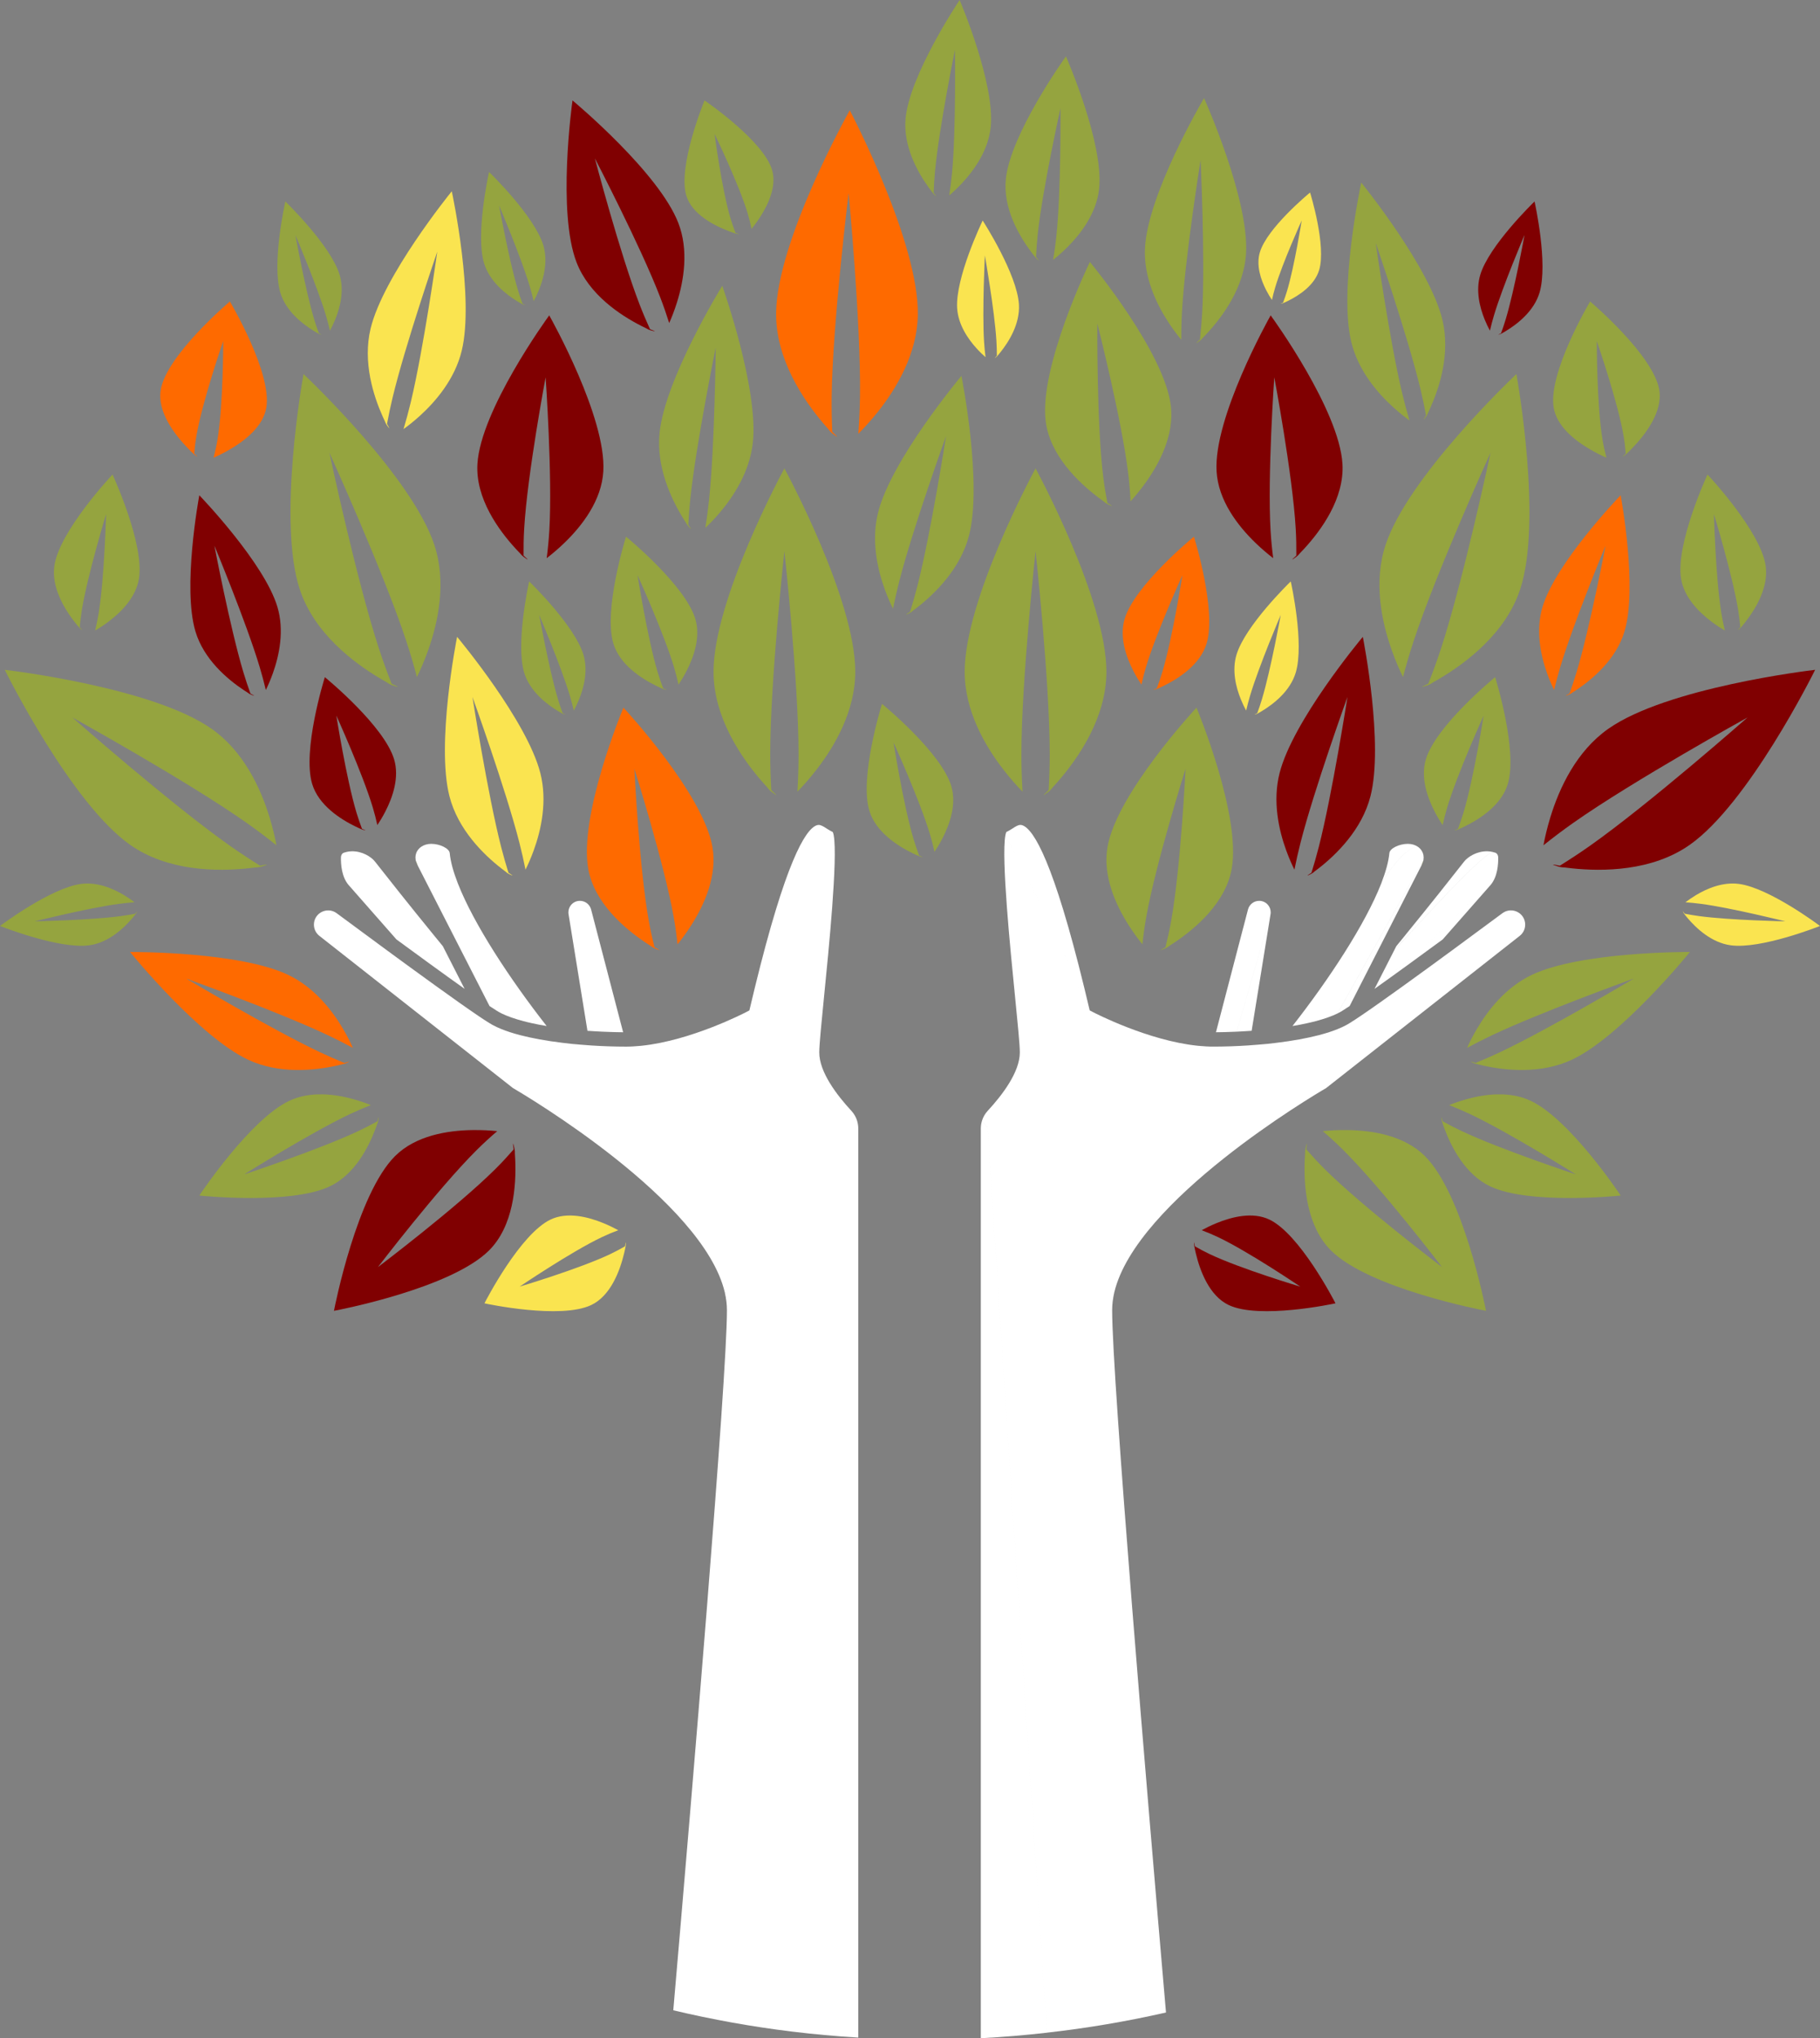 <?xml version="1.0" encoding="UTF-8" standalone="no"?> <svg xmlns:inkscape="http://www.inkscape.org/namespaces/inkscape" xmlns:sodipodi="http://sodipodi.sourceforge.net/DTD/sodipodi-0.dtd" xmlns="http://www.w3.org/2000/svg" xmlns:svg="http://www.w3.org/2000/svg" version="1.1" viewBox="0 0 1429.452 1600.007" id="svg160" sodipodi:docname="SzabadIDŐSekért Egyesület logo - csak kép - fehér törzs.svg" inkscape:version="1.2.2 (732a01da63, 2022-12-09)" xml:space="preserve" width="1429.452" height="1600.007"><rect x="0" y="0" width="1429.452" height="1600.007" fill="#808080" stroke="none"/><defs id="defs164"></defs><g aria-label="Egyesület" id="text11715" style="font-size:149.822px;font-family:'Trajan Pro';-inkscape-font-specification:'Trajan Pro, Normal';text-align:center;text-anchor:middle;fill:#800001;stroke-width:18.019;stroke-linecap:round;stroke-linejoin:round;paint-order:stroke fill markers"><g id="g486"><g id="g2318" style="fill:#ffffff" transform="translate(-54.294,-60.774)"><path id="path2" d="m 855.807,708.338 c -1.77,-0.011 -3.652,1.066 -6.613,3.012 -1.468,0.903 -2.97,1.881 -4.549,2.596 -0.264,0.677 -0.489,1.504 -0.715,2.557 v 0.037 c 4.916,9.295 11.224,21.52 17.926,34.828 -6.702,-13.309 -13.014,-25.534 -17.93,-34.828 -3.272,18.045 3.949,90.112 7.557,126.16 2.106,21.28 3.797,38.123 3.797,44.25 0,15.374 -13.758,33.459 -25.303,45.902 -2.068,2.255 -3.607,4.962 -4.471,7.893 l 4.471,5.078 46.545,710.619 c 31.747,-3.582 62.975,-8.87 93.562,-15.854 -14.655,-169.549 -42.287,-496.521 -42.287,-551.311 -0.002,-4.582 0.601,-9.277 1.689,-13.975 -1.084,0.338 -1.65,0.525 -1.65,0.525 l 0.008,-0.023 c 0.008,0 0.561,-0.186 1.643,-0.523 17.068,-72.068 156.241,-154.471 166.281,-160.301 l 152.139,-119.549 c 2.328,-1.839 3.793,-4.391 4.17,-7.277 h 0.01 c 0.077,-0.489 0.111,-0.979 0.111,-1.504 0,-4.024 -2.031,-7.594 -5.414,-9.623 -3.911,-2.332 -8.794,-2.106 -12.402,0.564 l -4.027,2.971 c -8.983,6.653 -21.842,16.164 -35.824,26.428 -23.272,17.066 -54.286,39.622 -71.541,51.277 -0.413,0.264 -0.829,0.562 -1.242,0.826 -1.166,0.753 -2.216,1.467 -3.156,2.105 -1.468,0.979 -2.745,1.767 -3.834,2.443 -0.753,0.489 -1.392,0.867 -1.992,1.203 -0.302,0.188 -0.605,0.341 -0.869,0.49 -1.991,1.089 -4.246,2.178 -6.803,3.195 -4.17,1.689 -9.06,3.305 -14.66,4.773 -9.549,2.481 -20.831,4.549 -33.609,6.09 -2.332,0.302 -4.736,0.566 -7.106,0.826 -0.902,0.077 -1.804,0.191 -2.668,0.225 l -3.871,0.34 -0.49,0.039 c -2.745,0.225 -5.527,0.452 -8.271,0.639 -9.136,0.6 -18.345,0.9 -27.404,0.9 -1.732,0 -3.537,-0.037 -5.303,-0.148 -1.502,-0.077 -3.042,-0.188 -4.586,-0.34 -0.715,-0.038 -1.464,-0.111 -2.217,-0.188 -38.834,-4.021 -80.599,-25.567 -82.441,-26.541 l -2.295,-1.203 -0.604,-2.52 c -1.237,-5.261 -2.441,-10.297 -3.645,-15.18 -2.9e-4,-10e-4 2.9e-4,-0.003 0,-0.004 -3.5e-4,-0.001 -0.002,-0.002 -0.002,-0.004 -24.058,-98.568 -39.508,-123.986 -48.342,-127.516 -0.601,-0.254 -1.179,-0.379 -1.77,-0.383 z m 73.68,366.965 c 0.003,-8e-4 0.001,0 0.004,0 l -0.002,-0.01 c -9e-4,0 -10e-4,0.01 -0.002,0.012 z M 861.857,751.369 c 20.085,39.885 43.673,89.498 43.723,99.156 0,-0.01 0,0.045 0,0.035 0,-9.587 -23.617,-59.266 -43.723,-99.191 z M 825.5,940.76 c -0.562,1.919 -0.863,3.911 -0.863,5.941 v 714.08 c 17.444,-0.898 34.731,-2.379 51.881,-4.314 L 829.973,945.848 825.5,940.77 Z" style="fill:#ffffff"></path><path id="path6" d="m 1160.045,723.195 c -6.919,0 -14.175,3.647 -14.516,7.219 -0.638,6.766 -2.894,14.849 -6.387,23.834 1.012,-1.691 17.366,-28.758 28.758,-28.758 -2.145,-1.466 -4.886,-2.295 -7.856,-2.295 z m 7.875,2.301 c -11.391,0 -27.746,27.069 -28.758,28.76 -0.038,0.038 -0.039,0.074 -0.039,0.074 -12.447,31.806 -40.752,74.928 -69.701,111.881 3.949,-0.638 7.673,-1.354 11.205,-2.141 1.166,-0.264 2.331,-0.528 3.459,-0.791 1.204,-0.264 2.366,-0.567 3.494,-0.865 7.034,-1.881 12.783,-3.909 17.105,-6.016 l 67.635,-120.75 c 0.374,-2.447 -0.039,-4.853 -1.32,-6.918 -0.787,-1.279 -1.837,-2.37 -3.08,-3.234 z m 4.434,10.143 -67.635,120.75 c 0.604,-0.336 1.204,-0.637 1.77,-0.939 0.221,-0.111 0.486,-0.261 0.75,-0.414 0.451,-0.264 0.94,-0.56 1.506,-0.9 1.464,-0.902 3.307,-2.106 5.562,-3.609 l 56.391,-110.301 c 0.754,-1.726 1.243,-3.042 1.502,-3.832 v -0.002 c 0.115,-0.338 0.154,-0.603 0.154,-0.752 z" style="fill:#ffffff;fill-opacity:1"></path><path id="path8" d="m 697.238,708.348 c -0.59,0.004 -1.168,0.129 -1.77,0.383 -8.834,3.532 -24.286,28.947 -48.348,127.52 0.008,0.507 0.012,0.63 0.019,1.117 -0.014,-0.858 -0.011,-0.188 -0.025,-1.115 -1.202,4.885 -2.405,9.924 -3.646,15.188 l -0.6,2.518 -2.295,1.205 c -1.843,0.974 -43.609,22.518 -82.443,26.539 -0.751,0.077 -1.504,0.15 -2.217,0.189 -1.543,0.153 -3.084,0.264 -4.588,0.34 -1.766,0.111 -3.571,0.148 -5.299,0.148 -9.062,0 -18.272,-0.302 -27.406,-0.902 -2.745,-0.187 -5.527,-0.412 -8.271,-0.637 l -0.488,-0.039 -3.871,-0.34 c -0.866,-0.034 -1.768,-0.15 -2.67,-0.227 -2.368,-0.26 -4.774,-0.522 -7.104,-0.824 -12.783,-1.541 -24.063,-3.609 -33.611,-6.09 -5.6,-1.468 -10.487,-3.084 -14.662,-4.773 -2.555,-1.017 -4.81,-2.107 -6.803,-3.197 -0.264,-0.149 -0.565,-0.301 -0.865,-0.488 -0.602,-0.336 -1.24,-0.716 -1.994,-1.205 -1.089,-0.677 -2.368,-1.463 -3.834,-2.441 -0.94,-0.638 -1.99,-1.352 -3.156,-2.105 -0.413,-0.264 -0.828,-0.562 -1.24,-0.826 -17.255,-11.655 -48.271,-34.211 -71.541,-51.277 -13.985,-10.264 -26.843,-19.777 -35.828,-26.43 l -4.021,-2.969 c -3.611,-2.67 -8.496,-2.896 -12.404,-0.564 -3.383,2.03 -5.416,5.6 -5.416,9.623 0,0.526 0.038,1.015 0.113,1.504 h 0.014 c 0.384,2.879 1.844,5.425 4.166,7.26 l 152.141,119.549 c 10.038,5.83 149.209,88.235 166.279,160.301 1.076,0.336 1.62,0.517 1.633,0.521 10e-6,0 0.014,0.043 0.014,0.043 0,0 -0.563,-0.189 -1.652,-0.529 1.089,4.702 1.691,9.401 1.691,13.988 0,54.605 -27.443,379.519 -42.135,549.559 30.552,7.265 61.737,12.884 93.469,16.748 v 0 c 17.12,2.085 34.404,3.639 51.822,4.689 V 946.697 c 0,-2.028 -0.302,-4.019 -0.865,-5.938 -0.864,-2.932 -2.405,-5.638 -4.473,-7.893 -11.54,-12.443 -25.301,-30.528 -25.301,-45.902 0,-6.127 1.692,-22.97 3.797,-44.25 3.611,-36.048 10.826,-108.107 7.557,-126.154 0.002,-0.003 0.004,-0.007 0.006,-0.01 v -0.039 c -0.226,-1.053 -0.451,-1.88 -0.715,-2.557 -1.579,-0.715 -3.083,-1.693 -4.549,-2.596 -2.96,-1.945 -4.842,-3.023 -6.613,-3.012 z m 11.576,8.779 c -4.855,9.191 -10.99,21.071 -17.545,34.086 6.548,-13 12.691,-24.897 17.545,-34.086 z m -17.703,34.4 c -6.61,13.128 -13.589,27.295 -19.988,40.748 6.399,-13.454 13.378,-27.619 19.988,-40.748 z m -20.469,41.76 c -3.069,6.465 -5.998,12.754 -8.676,18.664 2.678,-5.912 5.606,-12.197 8.676,-18.664 z m -8.98,19.336 c -2.699,5.972 -5.131,11.538 -7.193,16.512 2.062,-4.973 4.495,-10.541 7.193,-16.512 z M 654.25,829.662 c -2.052,4.97 -3.719,9.32 -4.887,12.838 1.168,-3.519 2.834,-7.867 4.887,-12.838 z m -5.008,13.199 c -0.535,1.634 -0.958,3.079 -1.256,4.316 0.299,-1.238 0.721,-2.683 1.256,-4.316 z m -1.328,4.617 c -0.281,1.217 -0.432,2.215 -0.443,2.977 0.013,-0.763 0.162,-1.759 0.443,-2.977 z" style="fill:#ffffff"></path><path id="path10" d="m 392.988,723.197 c -2.97,0 -5.715,0.826 -7.857,2.293 0.356,-3e-5 0.717,0.027 1.082,0.078 0.365,0.051 0.735,0.127 1.107,0.227 0.352,0.094 0.708,0.212 1.066,0.346 -0.358,-0.134 -0.714,-0.252 -1.066,-0.346 -0.373,-0.099 -0.742,-0.175 -1.107,-0.227 -0.365,-0.051 -0.726,-0.078 -1.082,-0.078 -1.24,0.864 -2.293,1.955 -3.082,3.234 -1.279,2.066 -1.692,4.473 -1.316,6.918 0.001,0.148 0.036,0.41 0.148,0.746 v 0.002 c 0.264,0.79 0.753,2.107 1.504,3.834 l 56.391,110.299 c 2.255,1.502 4.098,2.706 5.564,3.609 0.564,0.34 1.053,0.638 1.504,0.902 0.262,0.153 0.525,0.301 0.75,0.412 0.564,0.302 1.166,0.605 1.768,0.941 l -59.5,-106.234 59.504,106.238 c 4.323,2.106 10.074,4.135 17.104,6.016 1.128,0.298 2.294,0.601 3.496,0.865 1.13,0.264 2.295,0.528 3.461,0.791 3.534,0.787 7.254,1.501 11.203,2.139 -28.949,-36.953 -57.256,-80.073 -69.699,-111.879 -10e-4,0 -10e-4,-0.036 -0.039,-0.074 -3.496,-8.985 -5.753,-17.068 -6.393,-23.834 -0.338,-3.572 -7.593,-7.219 -14.51,-7.219 z m -4.471,2.992 c 0.357,0.138 0.716,0.292 1.078,0.467 0.385,0.186 0.771,0.393 1.16,0.617 0.389,0.224 0.78,0.467 1.172,0.727 0.784,0.519 1.572,1.105 2.359,1.746 0.788,0.641 1.576,1.337 2.357,2.074 0.782,0.737 1.558,1.516 2.324,2.324 0.766,0.808 1.521,1.643 2.262,2.496 -0.74,-0.853 -1.496,-1.689 -2.262,-2.496 -0.766,-0.808 -1.542,-1.587 -2.324,-2.324 -0.782,-0.737 -1.57,-1.433 -2.357,-2.074 -0.788,-0.641 -1.576,-1.227 -2.359,-1.746 -0.392,-0.26 -0.783,-0.502 -1.172,-0.727 -0.389,-0.224 -0.775,-0.431 -1.16,-0.617 -0.362,-0.175 -0.721,-0.329 -1.078,-0.467 z m 12.713,10.453 c 0.74,0.853 1.467,1.722 2.172,2.594 0.705,0.872 1.389,1.747 2.049,2.613 -0.659,-0.866 -1.344,-1.741 -2.049,-2.613 -0.705,-0.872 -1.431,-1.741 -2.172,-2.594 z m 6.117,7.764 c 1.208,1.669 2.296,3.249 3.223,4.637 0.927,1.388 1.693,2.584 2.26,3.486 -0.567,-0.902 -1.333,-2.099 -2.26,-3.486 -0.927,-1.388 -2.015,-2.968 -3.223,-4.637 z" style="fill:#ffffff;fill-opacity:1"></path><path id="path14" d="m 330.5,729.043 c -1.843,0.052 -3.723,0.349 -5.598,0.955 0.094,0.056 0.192,0.104 0.297,0.141 0.313,0.11 0.679,0.125 1.131,0.012 0.22,-0.053 0.498,-0.031 0.828,0.059 -0.33,-0.089 -0.606,-0.109 -0.826,-0.057 -0.453,0.114 -0.819,0.097 -1.133,-0.014 -0.103,-0.036 -0.202,-0.081 -0.295,-0.137 -0.189,0.039 -0.337,0.076 -0.527,0.15 -0.751,0.225 -1.39,0.864 -1.805,1.617 v -0.004 c -0.262,0.526 -0.45,1.128 -0.488,1.766 -0.149,5.489 0.454,15.678 6.131,22.143 l 37.441,42.557 c 16.579,12.181 37.032,27.067 53.498,38.76 h 0.035 l -1.051,-2.066 c -10e-4,0.001 -10e-4,-0.037 -0.039,-0.037 v 0.004 l -15.979,-31.318 -0.074,-0.111 c -2.481,-3.006 -4.925,-5.977 -7.293,-8.908 l -0.002,-0.002 C 375.956,771.543 359.678,750.978 348.85,737.18 345.764,733.209 338.485,728.817 330.5,729.043 Z" style="fill:#ffffff;fill-opacity:1"></path><path id="path16" d="m 509.748,767.938 c -2.896,0 -5.45,1.353 -7.105,3.457 0.184,-0.183 0.377,-0.337 0.576,-0.463 0.398,-0.253 0.823,-0.394 1.271,-0.439 0.224,-0.022 0.455,-0.021 0.689,0.004 0.235,0.025 0.475,0.071 0.719,0.139 0.244,0.068 0.492,0.157 0.744,0.266 0.252,0.108 0.507,0.237 0.766,0.383 0.259,0.146 0.521,0.309 0.785,0.488 0.264,0.179 0.531,0.374 0.799,0.584 0.805,0.629 1.624,1.388 2.441,2.232 0.545,0.563 1.089,1.164 1.627,1.789 0.538,0.625 1.07,1.276 1.59,1.938 0.52,0.661 1.028,1.335 1.52,2.006 0.492,0.671 0.965,1.34 1.418,1.994 0.906,1.309 1.725,2.559 2.412,3.643 0.688,1.084 1.245,2.001 1.631,2.648 -0.386,-0.647 -0.943,-1.565 -1.631,-2.648 -0.688,-1.084 -1.507,-2.334 -2.412,-3.643 -0.453,-0.654 -0.926,-1.323 -1.418,-1.994 -0.492,-0.671 -1,-1.344 -1.52,-2.006 -0.52,-0.661 -1.052,-1.312 -1.59,-1.938 -0.538,-0.625 -1.082,-1.226 -1.627,-1.789 -0.818,-0.844 -1.637,-1.603 -2.441,-2.232 -0.268,-0.21 -0.535,-0.405 -0.799,-0.584 -0.264,-0.179 -0.526,-0.343 -0.785,-0.488 -0.259,-0.146 -0.514,-0.274 -0.766,-0.383 -0.252,-0.108 -0.5,-0.198 -0.744,-0.266 -0.244,-0.068 -0.484,-0.114 -0.719,-0.139 -0.235,-0.024 -0.465,-0.026 -0.689,-0.004 -0.448,0.045 -0.874,0.187 -1.271,0.439 -0.199,0.126 -0.392,0.282 -0.576,0.465 -1.202,1.504 -1.916,3.459 -1.916,5.527 0,0.451 2.8e-4,0.902 0.113,1.504 l 0.004,0.016 14.846,91.527 c 0.64,0.034 1.28,0.109 1.92,0.109 1.353,0.115 2.741,0.228 4.133,0.266 1.88,0.11 3.761,0.224 5.641,0.301 3.118,0.149 6.238,0.26 9.32,0.336 1.428,0.038 2.856,0.078 4.248,0.078 0.94,0.038 1.842,0.037 2.744,0.037 v -0.037 l -21.314,-81.656 -3.836,-14.701 c -1.053,-3.985 -4.663,-6.766 -8.797,-6.766 z" style="fill:#ffffff;fill-opacity:1"></path><path id="path40" d="m 1222.531,729.043 c -7.985,-0.226 -15.261,4.166 -18.346,8.137 -10.83,13.798 -27.106,34.363 -45.906,57.371 l -0.199,0.287 c -2.294,2.839 -4.651,5.709 -7.057,8.617 l -0.072,0.113 -15.979,31.318 c 3.872,-2.97 17.786,-13.768 33.842,-27.693 -16.057,13.928 -29.97,24.729 -33.842,27.701 -0.038,0 -0.037,0.039 -0.037,0.039 l -1.051,2.068 h 0.037 c 16.464,-11.694 36.914,-26.582 53.492,-38.762 l 37.447,-42.557 c 5.677,-6.466 6.278,-16.654 6.129,-22.143 -0.039,-0.639 -0.226,-1.243 -0.49,-1.768 v -0.008 c -0.413,-0.753 -1.052,-1.392 -1.805,-1.617 -0.187,-0.074 -0.339,-0.114 -0.527,-0.152 -0.196,0.118 -0.414,0.191 -0.662,0.217 0.233,-0.029 0.439,-0.103 0.625,-0.215 -1.875,-0.606 -3.757,-0.903 -5.6,-0.955 z m 3.797,1.082 c 0.01,-5e-4 0.012,0.002 0.02,0.002 -8.748,0.698 -71.846,71.509 -75.397,75.021 l 0.111,-0.16 c 4.099,-4.135 66.628,-74.265 75.266,-74.863 z m 3.529,6.041 c -0.254,1.004 -0.578,2.038 -0.971,3.1 0.393,-1.061 0.717,-2.096 0.971,-3.1 z m -1.613,4.715 c -5.281,12.512 -19.171,28.444 -34.721,43.662 15.548,-15.217 29.437,-31.149 34.721,-43.662 z m -34.725,43.664 c -8.112,7.94 -16.675,15.685 -24.703,22.648 8.028,-6.963 16.591,-14.709 24.703,-22.648 z" style="fill:#ffffff;fill-opacity:1"></path><path id="path42" d="m 1043.295,767.934 c -4.136,0 -7.746,2.781 -8.797,6.766 l -3.834,14.699 c 0.069,0.144 0.138,0.214 0.144,0.221 -10e-5,1.1e-4 -0.01,0.012 -0.01,0.012 0,0 -0.078,-0.076 -0.15,-0.227 l -21.314,81.654 v 0.039 c 0.902,0 1.804,-10e-4 2.74,-0.039 1.391,0 2.82,-0.038 4.25,-0.076 3.081,-0.076 6.201,-0.187 9.324,-0.336 l 26.539,-92.219 c 0.115,-0.602 0.115,-1.053 0.115,-1.504 0,-2.068 -0.714,-4.024 -1.918,-5.529 -1.103,-1.096 -2.48,-1.145 -3.986,-0.5 1.512,-0.651 2.893,-0.603 4,0.496 -1.655,-2.104 -4.213,-3.457 -7.106,-3.457 z m 3.076,2.975 c -0.233,0.101 -0.468,0.221 -0.707,0.354 0.239,-0.133 0.474,-0.252 0.707,-0.354 z m -0.818,0.418 c -0.204,0.117 -0.411,0.247 -0.619,0.385 0.208,-0.139 0.415,-0.267 0.619,-0.385 z m -0.867,0.555 c -0.156,0.109 -0.312,0.224 -0.469,0.344 0.157,-0.12 0.313,-0.235 0.469,-0.344 z m -1.656,1.336 c -0.413,0.37 -0.828,0.766 -1.242,1.188 0.415,-0.422 0.829,-0.817 1.242,-1.188 z m -1.701,1.664 c -0.357,0.377 -0.712,0.77 -1.066,1.174 0.354,-0.404 0.709,-0.796 1.066,-1.174 z m -1.74,1.959 c -0.288,0.343 -0.572,0.693 -0.856,1.047 0.283,-0.354 0.567,-0.704 0.856,-1.047 z m 12.613,1.584 -26.539,92.219 c 1.881,-0.077 3.758,-0.193 5.639,-0.303 1.391,-0.039 2.782,-0.149 4.135,-0.264 0.638,0 1.277,-0.077 1.916,-0.111 z m -14.275,0.492 c -0.201,0.262 -0.401,0.524 -0.598,0.787 0.197,-0.264 0.396,-0.525 0.598,-0.787 z m -1.611,2.174 c -0.1,0.14 -0.2,0.279 -0.299,0.418 0.099,-0.139 0.199,-0.278 0.299,-0.418 z m -1.348,1.941 c -0.561,0.827 -1.085,1.618 -1.555,2.35 0.471,-0.734 0.992,-1.521 1.555,-2.35 z m -2.592,3.99 c -0.155,0.251 -0.305,0.494 -0.438,0.713 0.136,-0.223 0.28,-0.459 0.438,-0.713 z" style="fill:#ffffff;fill-opacity:1"></path></g><g id="g3685" transform="translate(-54.294,-60.774)"><path d="m 1072,588.74 c 6.834,-22.804 -3.545,-69.842 -3.923,-71.514 -0.01,-0.03 0,-0.043 0,-0.043 0,0 -0.017,0.009 -0.042,0.043 -1.383,1.336 -35.779,34.808 -42.596,57.561 -3.702,12.345 -0.443,25.438 3.43,34.979 1.417,3.498 2.894,6.504 4.166,8.83 0.889,-3.828 1.936,-7.842 3.166,-11.953 6.957,-23.223 24,-63.163 24,-63.163 0,0 -7.732,42.731 -14.689,65.953 -1.174,3.921 -2.455,7.673 -3.745,11.215 -2.523,1.2 -2.868,1.498 -0.179,0.511 0.574,-0.309 1.191,-0.649 1.825,-1.011 0,0 0.013,0.005 0.017,-0.008 0.651,-0.37 1.328,-0.76 2.026,-1.185 9.08,-5.496 22.173,-15.606 26.548,-30.215 z" id="path94" style="fill:#fae450;fill-opacity:1"></path><path d="m 837.26,340.62 c 0.434,-0.489 0.894,-1.022 1.362,-1.581 0,0 0.017,0 0.013,-0.013 0.485,-0.575 0.983,-1.175 1.489,-1.815 6.621,-8.298 15.4,-22.317 14.447,-37.536 -1.485,-23.761 -27.51,-64.295 -28.447,-65.731 -0.017,-0.026 -0.017,-0.038 -0.017,-0.038 0,0 -0.013,0.013 -0.026,0.053 -0.834,1.734 -21.515,45.047 -20.03,68.753 0.804,12.862 8.396,24.017 15.332,31.625 2.54,2.791 4.966,5.1 6.966,6.84 -0.494,-3.898 -0.902,-8.028 -1.17,-12.311 -1.515,-24.193 0.643,-67.563 0.643,-67.563 0,0 7.545,42.761 9.06,66.957 0.255,4.085 0.353,8.047 0.37,11.817 -1.953,2.002 -2.175,2.398 0.008,0.543 z" id="path96" style="fill:#fae450;fill-opacity:1"></path><path d="m 1483.7,787.63 c -1.536,-1.155 -40.021,-29.834 -63.57,-32.972 -12.774,-1.702 -25.187,3.585 -33.996,8.913 -3.23,1.951 -5.966,3.887 -8.059,5.508 3.919,0.274 8.047,0.674 12.302,1.24 24.03,3.202 66.161,13.719 66.161,13.719 0,0 -43.417,-0.883 -67.446,-4.083 -4.055,-0.541 -7.962,-1.213 -11.664,-1.928 -1.583,-2.304 -1.932,-2.598 -0.532,-0.098 0.396,0.521 0.83,1.075 1.285,1.645 0,0 0,0.013 0.013,0.015 0.468,0.587 0.957,1.189 1.489,1.811 6.86,8.102 18.911,19.432 34.025,21.447 23.6,3.145 68.408,-14.532 70,-15.174 0.026,-0.011 0.038,-0.009 0.038,-0.009 0,0 -0.01,-0.014 -0.046,-0.034 z" id="path98" style="fill:#fae450;fill-opacity:1"></path><path d="m 1053.3,296.27 c 0.702,-3.204 1.553,-6.56 2.579,-9.989 5.804,-19.368 20.787,-52.451 20.787,-52.451 0,0 -5.672,35.872 -11.476,55.242 -0.979,3.27 -2.072,6.391 -3.179,9.336 -2.438,0.902 -2.766,1.136 -0.157,0.423 0.553,-0.236 1.145,-0.496 1.757,-0.772 0,0 0.013,0.004 0.017,-0.007 0.625,-0.283 1.272,-0.585 1.94,-0.912 8.711,-4.243 21.162,-12.217 24.808,-24.402 5.702,-19.021 -6.681,-59.37 -7.136,-60.806 0,-0.024 0,-0.034 0,-0.034 0,0 -0.017,0.006 -0.038,0.034 -1.306,1.07 -33.706,27.874 -39.391,46.855 -3.085,10.296 0.728,21.543 4.979,29.808 1.557,3.03 3.153,5.647 4.51,7.675 z" id="path102" style="fill:#fae450;fill-opacity:1"></path><path d="m 434.77,1083.9 c 0,0 0.015,0 0.049,0 2.057,0.455 59.817,12.723 83.806,1.349 15.368,-7.289 22.602,-27.021 25.864,-40.625 0.255,-1.047 0.479,-2.051 0.683,-3.03 0.015,0 0.004,-0.026 0.004,-0.026 0.202,-0.949 0.385,-1.868 0.547,-2.727 0.23,-3.988 0.004,-3.468 -0.526,0.293 -3.651,2.102 -7.542,4.2 -11.668,6.157 -24.43,11.583 -71.095,25.494 -71.095,25.494 0,0 40.3,-27.336 64.729,-38.919 4.323,-2.051 8.6,-3.826 12.713,-5.357 -3.111,-1.715 -7.079,-3.689 -11.591,-5.545 -12.311,-5.064 -28.513,-9.021 -41.5,-2.864 -23.938,11.353 -50.906,63.634 -51.978,65.736 -0.033,0.038 -0.037,0.064 -0.037,0.064 z" id="path112" style="fill:#fae450;fill-opacity:1"></path><path d="m 356.53,391.34 c -0.006,0.023 0.015,0.027 0.015,0.027 0.396,1.181 0.913,2.221 1.532,3.094 2.668,3.777 2.464,3.028 0.185,-0.945 1.238,-6.577 2.66,-13.47 4.357,-20.538 10.057,-41.866 35.117,-114.67 35.117,-114.67 0,0 -10.74,76.238 -20.795,118.11 -1.781,7.411 -3.721,14.517 -5.711,21.202 3.549,-2.549 7.925,-5.983 12.628,-10.232 12.823,-11.585 27.774,-29.193 33.121,-51.449 9.853,-41.021 -7.145,-121.71 -7.838,-124.93 -0.002,-0.074 -0.017,-0.102 -0.017,-0.102 0,0 -0.006,0.023 -0.038,0.064 -1.864,2.277 -53.855,66.655 -63.729,107.77 -6.328,26.338 2.298,52.961 9.532,69.074 0.552,1.243 1.101,2.411 1.641,3.531 z" id="path120" style="fill:#fae450;fill-opacity:1"></path><path d="m 467.03,743.47 c 1.947,-3.91 4.213,-8.991 6.383,-14.946 5.926,-16.232 10.919,-38.787 5.247,-60.962 -10.455,-40.872 -63.181,-104.26 -65.302,-106.8 -0.038,-0.064 -0.064,-0.081 -0.064,-0.081 0,0 0.006,0.023 -0.002,0.074 -0.585,2.885 -16.474,84.093 -5.996,125.06 6.713,26.242 26.776,45.753 40.702,56.619 1.068,0.838 2.1,1.617 3.1,2.353 0.004,0.021 0.026,0.017 0.026,0.017 0.902,0.859 1.845,1.538 2.802,2.019 4.121,2.091 3.591,1.526 -0.279,-0.922 -1.977,-6.394 -3.94,-13.153 -5.743,-20.195 -10.67,-41.715 -22.528,-117.79 -22.528,-117.79 0,0 26.125,72.423 36.796,114.14 1.89,7.385 3.494,14.577 4.858,21.415 z" id="path128" style="fill:#fae450;fill-opacity:1"></path></g><g id="g4175" transform="translate(-54.294,-60.774)"><path d="m 1327.1,449.62 c -1.974,2.047 -51.013,53.281 -61.276,87.549 -5.57,18.591 -1.477,38.064 3.587,52.202 1.855,5.185 3.808,9.632 5.502,13.066 1.366,-5.755 2.962,-11.795 4.817,-17.987 10.477,-34.972 35.562,-95.293 35.562,-95.293 0,0 -12.213,64.176 -22.693,99.148 -1.766,5.906 -3.677,11.562 -5.596,16.902 -3.557,1.883 -4.047,2.336 -0.268,0.77 0.877,-0.359 1.745,-0.889 2.579,-1.572 0,0 0.017,0.004 0.026,-0.013 0.919,-0.577 1.868,-1.183 2.855,-1.843 12.838,-8.525 31.408,-24.093 38,-46.093 10.289,-34.345 -2.557,-104.35 -3.034,-106.84 -0.01,-0.044 0,-0.064 0,-0.064 0,0 -0.027,0.015 -0.061,0.066 z" id="path92" style="fill:#fe6a00;fill-opacity:1"></path><path d="m 728.43,401.26 c 4.374,-4.349 9.674,-10.092 15.179,-16.987 15.013,-18.802 31.145,-46.059 31.564,-76.566 0.772,-56.232 -51.31,-156.24 -53.415,-160.24 -0.03,-0.094 -0.06,-0.126 -0.06,-0.126 0,0 0,0.032 -0.032,0.094 -1.987,3.506 -57.025,102.38 -57.8,158.74 -0.496,36.102 21.134,68.225 37.196,87.078 1.23,1.455 2.43,2.815 3.6,4.113 0,0.032 0.032,0.032 0.032,0.032 0.981,1.419 2.089,2.624 3.296,3.579 5.196,4.134 4.645,3.221 -0.045,-1.283 -0.379,-8.915 -0.594,-18.298 -0.462,-27.987 0.789,-57.387 13.321,-159.38 13.321,-159.38 0,0 9.723,102.3 8.934,159.69 -0.138,10.157 -0.617,19.968 -1.308,29.244 z" id="path108" style="fill:#fe6a00;fill-opacity:1"></path><path d="m 156.52,808.09 c -0.072,-0.01 -0.102,-0.002 -0.102,-0.002 0,0 0.021,0.011 0.055,0.049 1.847,2.292 54.234,66.346 92.459,84.419 24.487,11.578 52.313,8.583 69.563,4.796 1.328,-0.289 2.585,-0.588 3.789,-0.885 0.021,0.008 0.03,-0.008 0.03,-0.008 1.177,-0.294 2.3,-0.583 3.343,-0.868 4.243,-1.839 3.468,-1.791 -0.887,-0.374 -6.183,-2.558 -12.64,-5.357 -19.213,-8.468 -38.925,-18.404 -105.06,-57.821 -105.06,-57.821 0,0 72.434,26.102 111.36,44.506 6.889,3.26 13.449,6.613 19.587,9.928 -1.77,-3.996 -4.236,-8.983 -7.434,-14.451 -8.717,-14.923 -22.896,-33.161 -43.589,-42.944 -38.14,-18.034 -120.6,-17.894 -123.9,-17.877 z" id="path118" style="fill:#fe6a00;fill-opacity:1"></path><path d="m 544.02,616.33 c -0.04,-0.064 -0.072,-0.083 -0.072,-0.083 0,0 0.006,0.023 -0.013,0.074 -1.232,2.913 -35.074,84.897 -27.623,126.52 4.77,26.661 28.306,46.704 45.061,57.904 1.285,0.866 2.53,1.668 3.74,2.428 0.004,0.023 0.03,0.019 0.03,0.019 1.064,0.881 2.206,1.581 3.398,2.083 5.136,2.179 4.523,1.598 -0.223,-0.936 -1.617,-6.502 -3.157,-13.373 -4.438,-20.529 -7.585,-42.383 -11.34,-119.57 -11.34,-119.57 0,0 23.249,73.698 30.834,116.08 1.343,7.502 2.338,14.804 3.072,21.749 3.196,-3.932 7,-9.042 10.815,-15.038 10.411,-16.349 20.579,-39.11 16.547,-61.64 -7.436,-41.53 -67.374,-106.47 -69.788,-109.06 z" id="path130" style="fill:#fe6a00;fill-opacity:1"></path><path d="m 204.57,415.4 c -0.002,0.015 0.021,0.019 0.021,0.019 0.762,0.743 1.504,1.451 2.206,2.108 3.587,2.602 3.24,2.098 0.057,-0.621 0.345,-4.323 0.843,-8.851 1.623,-13.485 4.621,-27.449 21.136,-74.909 21.136,-74.909 0,0 0.066,50.251 -4.555,77.7 -0.817,4.857 -1.864,9.508 -3.03,13.878 3.568,-1.568 7.925,-3.693 12.515,-6.349 12.521,-7.238 26.472,-18.404 28.927,-32.996 4.528,-26.893 -27.302,-81.078 -28.589,-83.246 -0.017,-0.049 -0.036,-0.068 -0.036,-0.068 0,0 -0.004,0.015 -0.032,0.041 -1.728,1.447 -49.734,42.361 -54.272,69.314 -2.906,17.268 10.974,35.253 21.63,46.211 0.818,0.845 1.618,1.641 2.399,2.403 z" id="path146" style="fill:#fe6a00;fill-opacity:1"></path></g><g id="g3124" transform="translate(-54.294,-60.774)"><path d="m 1272,702.21 c -2.587,8.436 -4.336,16.051 -5.455,22.115 7.268,-5.804 15.098,-11.736 23.404,-17.585 46.927,-33.041 136.86,-82.751 136.86,-82.751 0,0 -77.123,67.911 -124.05,100.95 -7.923,5.579 -15.791,10.696 -23.362,15.415 -6.366,-1.328 -7.43,-1.268 -1.085,0.687 1.468,0.458 3.089,0.694 4.813,0.702 0,0 0.017,0.025 0.042,0.006 1.732,0.234 3.536,0.458 5.43,0.651 24.63,2.617 63.353,2.345 92.876,-18.442 46.085,-32.445 96.646,-133.68 98.417,-137.3 0.034,-0.062 0.06,-0.079 0.06,-0.079 0,0 -0.043,-0.008 -0.136,0.021 -4.489,0.521 -116.44,13.968 -162.42,46.342 -24.945,17.564 -38.345,46.264 -45.392,69.27 z" id="path62" style="fill:#800001;fill-opacity:1"></path><path d="m 1075.8,722.06 c 10.668,-41.713 36.796,-114.14 36.796,-114.14 0,0 -11.859,76.072 -22.528,117.79 -1.8,7.043 -3.766,13.802 -5.745,20.195 -3.868,2.447 -4.4,3.013 -0.277,0.922 0.958,-0.481 1.898,-1.16 2.8,-2.019 0,0 0.021,0.004 0.026,-0.017 1,-0.736 2.034,-1.515 3.102,-2.353 13.923,-10.866 33.987,-30.376 40.702,-56.619 10.477,-40.964 -5.413,-122.17 -5.996,-125.06 -0.01,-0.051 0,-0.074 0,-0.074 0,0 -0.026,0.017 -0.064,0.081 -2.119,2.532 -54.847,65.925 -65.302,106.8 -5.672,22.175 -0.681,44.73 5.247,60.962 2.17,5.955 4.438,11.036 6.383,14.946 1.367,-6.838 2.971,-14.03 4.86,-21.415 z" id="path74" style="fill:#800001;fill-opacity:1"></path><path d="m 1052.3,308.33 c 0,0 -0.026,0.026 -0.051,0.098 -1.74,3.085 -44.893,80.204 -42.442,122.32 1.328,22.851 16.523,42.615 30.455,56.087 5.106,4.94 10,9.025 14.021,12.104 -0.902,-6.926 -1.638,-14.26 -2.081,-21.868 -2.502,-42.982 2.932,-120.07 2.932,-120.07 0,0 14.336,75.936 16.838,118.92 0.426,7.257 0.528,14.3 0.472,20.997 -4.03,3.57 -4.489,4.279 0,0.964 1.043,-0.766 1.987,-1.715 2.817,-2.819 0,0 0.026,-0.002 0.026,-0.025 1,-1.021 2.026,-2.089 3.072,-3.232 13.681,-14.798 31.898,-39.772 30.323,-66.812 -2.455,-42.21 -54.476,-114.05 -56.353,-116.6 -0.029,-0.046 -0.029,-0.07 -0.029,-0.07 z" id="path82" style="fill:#800001;fill-opacity:1"></path><path d="m 1224.5,320.34 c 0.889,-3.826 1.936,-7.841 3.166,-11.953 6.957,-23.221 24,-63.161 24,-63.161 0,0 -7.728,42.729 -14.689,65.953 -1.174,3.921 -2.455,7.673 -3.745,11.213 -2.523,1.202 -2.868,1.498 -0.179,0.513 0.574,-0.311 1.191,-0.649 1.826,-1.01 0,0 0.013,0.004 0.017,-0.008 0.651,-0.37 1.328,-0.762 2.026,-1.188 9.085,-5.492 22.174,-15.602 26.549,-30.21 6.834,-22.806 -3.54,-69.844 -3.923,-71.517 -0.01,-0.028 0,-0.04 0,-0.04 0,0 -0.017,0.008 -0.038,0.043 -1.387,1.336 -35.783,34.806 -42.6,57.561 -3.702,12.345 -0.438,25.438 3.43,34.977 1.415,3.498 2.891,6.504 4.164,8.827 z" id="path100" style="fill:#800001;fill-opacity:1"></path><path d="m 316.58,1089.8 c 0,0 0.015,-0.017 0.07,-0.03 3.162,-0.578 91.71,-17.527 121.69,-47.344 19.208,-19.098 21.519,-50.63 20.621,-71.353 -0.064,-1.596 -0.155,-3.119 -0.26,-4.587 0.015,-0.018 -0.004,-0.039 -0.004,-0.039 0.085,-1.409 -0.028,-2.787 -0.336,-4.098 -1.317,-5.647 -1.428,-4.791 -0.64,0.723 -4.409,5.043 -9.17,10.234 -14.325,15.362 -30.53,30.357 -92.244,76.987 -92.244,76.987 0,0 46.972,-61.455 77.504,-91.812 5.404,-5.374 10.853,-10.341 16.166,-14.877 -5.202,-0.54 -11.753,-0.94 -19.045,-0.855 -19.883,0.226 -44.934,4.268 -61.164,20.404 -29.917,29.749 -47.325,117.87 -48.008,121.41 -0.03,0.073 -0.026,0.111 -0.026,0.111 z" id="path116" style="fill:#800001;fill-opacity:1"></path><path d="m 507.13,266.75 c 9.762,25.266 34.215,41.411 50.972,49.921 1.287,0.66 2.526,1.261 3.726,1.83 0.008,0.021 0.032,0.013 0.032,0.013 1.098,0.706 2.228,1.226 3.357,1.545 4.87,1.385 4.221,0.909 -0.391,-0.881 -2.768,-6.096 -5.551,-12.564 -8.17,-19.345 -15.517,-40.164 -35.14,-114.74 -35.14,-114.74 0,0 35.61,68.404 51.127,108.56 2.747,7.111 5.153,14.074 7.257,20.728 1.909,-4.281 4.085,-9.798 6.085,-16.177 5.46,-17.396 9.347,-40.996 1.1,-62.346 -15.204,-39.353 -80.44,-94 -83.061,-96.178 -0.047,-0.058 -0.079,-0.07 -0.079,-0.07 0,0 0.009,0.021 0.002,0.074 -0.436,3.008 -12.055,87.621 3.183,127.06 z" id="path122" style="fill:#800001;fill-opacity:1"></path><path d="m 462.67,495.04 c 0,0.024 0.028,0.025 0.028,0.025 0.826,1.105 1.774,2.053 2.817,2.819 4.487,3.315 4.026,2.606 0,-0.964 -0.057,-6.698 0.047,-13.74 0.47,-20.997 2.502,-42.983 16.84,-118.92 16.84,-118.92 0,0 5.432,77.087 2.93,120.07 -0.445,7.608 -1.177,14.942 -2.081,21.868 4.023,-3.079 8.913,-7.164 14.021,-12.104 13.934,-13.472 29.128,-33.236 30.457,-56.087 2.451,-42.117 -40.702,-119.24 -42.444,-122.32 -0.023,-0.072 -0.049,-0.098 -0.049,-0.098 0,0 -0.002,0.024 -0.032,0.068 -1.877,2.547 -53.895,74.385 -56.353,116.6 -1.574,27.04 16.642,52.015 30.323,66.812 1.049,1.145 2.075,2.213 3.073,3.234 z" id="path132" style="fill:#800001;fill-opacity:1"></path><path d="m 336.39,710.95 c 0.006,0.015 0.023,0.011 0.023,0.011 0.843,0.381 1.66,0.738 2.426,1.061 3.602,0.979 3.151,0.653 -0.215,-0.585 -1.528,-4.053 -3.034,-8.349 -4.381,-12.851 -7.989,-26.663 -15.772,-76.051 -15.772,-76.051 0,0 20.653,45.532 28.642,72.193 1.415,4.721 2.581,9.34 3.549,13.751 1.881,-2.795 4.089,-6.4 6.247,-10.577 5.887,-11.385 11.174,-26.881 6.928,-41.053 -7.828,-26.128 -52.559,-62.987 -54.359,-64.457 -0.03,-0.04 -0.053,-0.049 -0.053,-0.049 0,0 0.004,0.015 -0.004,0.049 -0.63,1.977 -17.802,57.56 -9.955,83.742 5.023,16.774 22.217,27.734 34.247,33.562 0.919,0.452 1.813,0.865 2.677,1.254 z" id="path136" style="fill:#800001;fill-opacity:1"></path><path d="m 263.08,602.44 c 1.691,-3.434 3.649,-7.881 5.502,-13.066 5.062,-14.138 9.157,-33.61 3.587,-52.202 -10.266,-34.268 -59.304,-85.502 -61.276,-87.549 -0.036,-0.051 -0.06,-0.066 -0.06,-0.066 0,0 0.006,0.019 0,0.064 -0.477,2.487 -13.328,72.493 -3.036,106.84 6.591,22 25.164,37.568 38,46.093 0.987,0.66 1.936,1.266 2.857,1.843 0.006,0.017 0.023,0.013 0.023,0.013 0.836,0.683 1.704,1.213 2.581,1.572 3.779,1.566 3.287,1.113 -0.27,-0.77 -1.917,-5.34 -3.828,-10.996 -5.596,-16.902 -10.479,-34.972 -22.693,-99.148 -22.693,-99.148 0,0 25.085,60.321 35.564,95.293 1.855,6.192 3.446,12.232 4.817,17.987 z" id="path148" style="fill:#800001;fill-opacity:1"></path></g><g id="g4209" transform="translate(-54.294,-60.774)"><path d="m 1171.1,739.44 c 0.528,-1.015 0.902,-2.03 1.089,-3.045 -0.26,0.79 -0.749,2.107 -1.502,3.834 z" id="path54" style="fill:#95a43f;fill-opacity:1"></path><path d="m 381.97,739.44 0.413,0.79 c -0.751,-1.728 -1.24,-3.045 -1.504,-3.834 0.189,1.014 0.563,2.029 1.091,3.044 z" id="path56" style="fill:#95a43f;fill-opacity:1"></path><path d="m 867.64,428.45 c 0,0 -0.03,0.032 -0.064,0.126 -2.157,3.97 -55.608,103.25 -55.608,159.49 0,30.51 15.753,57.987 30.506,76.993 5.409,6.972 10.63,12.785 14.945,17.194 -0.566,-9.285 -0.906,-19.1 -0.906,-29.259 0,-57.393 11.128,-159.55 11.128,-159.55 0,0 11.128,102.16 11.128,159.55 0,9.691 -0.345,19.068 -0.843,27.976 -4.753,4.44 -5.315,5.346 -0.064,1.283 1.221,-0.938 2.345,-2.126 3.345,-3.532 0,0 0.03,0 0.03,-0.032 1.192,-1.281 2.409,-2.626 3.66,-4.064 16.319,-18.63 38.387,-50.453 38.387,-86.559 0,-56.362 -53.672,-155.98 -55.612,-159.52 -0.032,-0.062 -0.032,-0.094 -0.032,-0.094 z" id="path58" style="fill:#95a43f;fill-opacity:1"></path><path d="m 1245.3,354.5 c -0.01,-0.068 0,-0.098 0,-0.098 0,0 -0.038,0.019 -0.098,0.098 -3.289,3.098 -85.106,80.687 -102.69,134.1 -9.54,28.981 -3.166,60.006 4.906,82.672 2.953,8.313 6.098,15.468 8.817,21.005 2.366,-8.996 5.111,-18.426 8.285,-28.077 17.945,-54.515 60.459,-148.07 60.459,-148.07 0,0 -21.374,100.51 -39.319,155.03 -3.03,9.204 -6.289,18.004 -9.549,26.31 -5.902,2.73 -6.719,3.415 -0.46,1.198 1.451,-0.51 2.894,-1.285 4.281,-2.31 0,0 0.03,0.01 0.043,-0.019 1.528,-0.845 3.106,-1.74 4.745,-2.717 21.323,-12.593 52.234,-35.921 63.523,-70.214 17.626,-53.538 -2.208,-164.95 -2.944,-168.91 z" id="path60" style="fill:#95a43f;fill-opacity:1"></path><path d="m 1051.2,1018.1 c -12.987,-6.157 -29.191,-2.2 -41.502,2.864 -4.511,1.855 -8.481,3.83 -11.591,5.545 4.115,1.532 8.391,3.306 12.715,5.357 24.43,11.583 64.727,38.919 64.727,38.919 0,0 -46.664,-13.911 -71.093,-25.494 -4.128,-1.957 -8.021,-4.055 -11.668,-6.157 -0.532,-3.761 -0.757,-4.281 -0.528,-0.293 0.162,0.859 0.345,1.778 0.545,2.727 0,0 -0.008,0.022 0.004,0.026 0.208,0.979 0.43,1.983 0.685,3.03 3.264,13.604 10.494,33.336 25.864,40.625 23.991,11.375 81.748,-0.893 83.808,-1.349 0.034,0 0.047,0 0.047,0 0,0 0,-0.026 -0.034,-0.064 -1.072,-2.102 -28.043,-54.382 -51.979,-65.736 z" id="path64" style="fill:#800001;fill-opacity:1"></path><path d="m 1256.5,924.9 c -16.54,-7.791 -35.923,-5.294 -50.425,-1.238 -5.319,1.485 -9.957,3.153 -13.574,4.634 5.196,2.03 10.617,4.327 16.123,6.923 31.119,14.66 83.344,47.473 83.344,47.473 0,0 -58.557,-19.371 -89.676,-34.03 -5.255,-2.472 -10.242,-5.077 -14.928,-7.656 -1.055,-4.004 -1.387,-4.574 -0.677,-0.366 0.289,0.923 0.613,1.906 0.962,2.923 0,0 -0.01,0.021 0.01,0.025 0.357,1.047 0.74,2.128 1.162,3.247 5.46,14.617 16.438,36.072 36.013,45.294 30.562,14.396 99.846,7.425 102.31,7.157 0.043,-0.004 0.06,0.004 0.06,0.004 0,0 -0.01,-0.025 -0.051,-0.068 -1.537,-2.318 -40.162,-59.957 -70.656,-74.322 z" id="path66" style="fill:#95a43f;fill-opacity:1"></path><path d="m 1173.4,968.27 c -16.23,-16.136 -41.281,-20.179 -61.161,-20.404 -7.294,-0.085 -13.842,0.315 -19.042,0.855 5.311,4.536 10.757,9.502 16.162,14.877 30.532,30.357 77.506,91.812 77.506,91.812 0,0 -61.714,-46.63 -92.246,-76.987 -5.153,-5.127 -9.915,-10.319 -14.323,-15.362 0.783,-5.515 0.677,-6.37 -0.643,-0.723 -0.306,1.311 -0.421,2.689 -0.336,4.098 0,0 -0.021,0.021 0,0.039 -0.102,1.468 -0.196,2.991 -0.26,4.587 -0.898,20.723 1.413,52.255 20.621,71.353 29.983,29.817 118.53,46.766 121.69,47.344 0.051,0.013 0.068,0.03 0.068,0.03 0,0 0,-0.038 -0.026,-0.111 -0.682,-3.537 -18.09,-91.659 -48.009,-121.41 z" id="path68" style="fill:#95a43f;fill-opacity:1"></path><path d="m 1257.6,825.96 c -20.693,9.783 -34.872,28.021 -43.587,42.944 -3.2,5.468 -5.664,10.456 -7.434,14.451 6.136,-3.315 12.698,-6.668 19.587,-9.928 38.923,-18.404 111.36,-44.506 111.36,-44.506 0,0 -66.136,39.417 -105.06,57.821 -6.57,3.111 -13.03,5.91 -19.213,8.468 -4.353,-1.417 -5.128,-1.464 -0.885,0.374 1.042,0.285 2.166,0.574 3.34,0.868 0,0 0.01,0.017 0.03,0.008 1.204,0.298 2.464,0.596 3.792,0.885 17.251,3.787 45.076,6.783 69.561,-4.796 38.225,-18.073 90.612,-82.127 92.459,-84.419 0.034,-0.038 0.055,-0.049 0.055,-0.049 0,0 -0.03,-0.008 -0.102,0.002 -3.302,-0.015 -85.757,-0.155 -123.9,17.877 z" id="path70" style="fill:#95a43f;fill-opacity:1"></path><path d="m 1148.7,380.6 c 4.702,4.251 9.081,7.685 12.63,10.234 -1.991,-6.685 -3.932,-13.794 -5.711,-21.204 -10.055,-41.866 -20.796,-118.11 -20.796,-118.11 0,0 25.059,72.799 35.115,114.66 1.698,7.07 3.119,13.964 4.357,20.541 -2.276,3.972 -2.481,4.719 0.187,0.945 0.617,-0.872 1.136,-1.913 1.532,-3.094 0,0 0.021,-0.004 0.017,-0.027 0.536,-1.119 1.085,-2.287 1.638,-3.53 7.234,-16.112 15.859,-42.736 9.532,-69.074 -9.872,-41.113 -61.864,-105.49 -63.727,-107.77 -0.034,-0.042 -0.038,-0.064 -0.038,-0.064 0,0 -0.013,0.027 -0.017,0.1 -0.694,3.23 -17.693,83.913 -7.838,124.94 5.344,22.254 20.298,39.863 33.119,51.446 z" id="path72" style="fill:#95a43f;fill-opacity:1"></path><path d="m 982.06,327.48 c -0.013,-6.976 0.153,-14.342 0.579,-21.953 2.404,-42.989 14.613,-119.07 14.613,-119.07 0,0 3.655,76.963 1.255,119.95 -0.409,7.257 -1.047,14.268 -1.774,20.923 -3.57,3.134 -4.013,3.791 -0.098,0.956 0.911,-0.653 1.762,-1.498 2.532,-2.511 0,0 0.021,0 0.026,-0.024 0.898,-0.912 1.826,-1.87 2.774,-2.898 12.413,-13.306 29.476,-36.264 30.987,-63.308 2.358,-42.217 -31.732,-118.98 -32.966,-121.7 -0.021,-0.049 -0.017,-0.072 -0.017,-0.072 0,0 -0.026,0.023 -0.051,0.091 -1.702,2.887 -43.966,75.125 -46.319,117.25 -1.277,22.853 8.804,44.061 18.528,58.885 3.565,5.439 7.041,10.001 9.931,13.475 z" id="path76" style="fill:#95a43f;fill-opacity:1"></path><path d="m 769.07,541.06 c -3.872,2.447 -4.4,3.013 -0.279,0.921 0.955,-0.483 1.898,-1.162 2.8,-2.019 0,0 0.021,0.005 0.028,-0.017 1,-0.738 2.03,-1.515 3.1,-2.355 13.923,-10.864 33.987,-30.374 40.702,-56.617 10.477,-40.964 -5.413,-122.17 -5.996,-125.06 -0.008,-0.049 -0.004,-0.072 -0.004,-0.072 0,0 -0.026,0.017 -0.064,0.081 -2.119,2.532 -54.844,65.925 -65.3,106.8 -5.672,22.174 -0.681,44.73 5.245,60.961 2.17,5.955 4.436,11.036 6.383,14.947 1.366,-6.841 2.97,-14.03 4.86,-21.415 10.668,-41.712 36.796,-114.14 36.796,-114.14 0,0 -11.859,76.074 -22.528,117.79 -1.802,7.042 -3.766,13.802 -5.743,20.195 z" id="path78" style="fill:#95a43f;fill-opacity:1"></path><path d="m 994.06,616.32 c -0.017,-0.051 -0.013,-0.074 -0.013,-0.074 0,0 -0.03,0.019 -0.072,0.083 -2.413,2.594 -62.353,67.531 -69.787,109.06 -4.03,22.53 6.136,45.291 16.545,61.64 3.817,5.996 7.621,11.106 10.817,15.038 0.732,-6.945 1.732,-14.247 3.072,-21.749 7.587,-42.383 30.834,-116.08 30.834,-116.08 0,0 -3.753,77.185 -11.34,119.57 -1.281,7.157 -2.821,14.027 -4.438,20.529 -4.745,2.534 -5.357,3.115 -0.221,0.936 1.192,-0.502 2.332,-1.202 3.396,-2.083 0,0 0.026,0.004 0.03,-0.019 1.213,-0.76 2.455,-1.562 3.74,-2.428 16.757,-11.2 40.289,-31.243 45.064,-57.904 7.446,-41.62 -26.392,-123.6 -27.627,-126.52 z" id="path80" style="fill:#95a43f;fill-opacity:1"></path><path d="m 1228.6,592.35 c 0,0 -0.026,0.008 -0.055,0.049 -1.8,1.47 -46.532,38.33 -54.357,64.457 -4.247,14.173 1.038,29.668 6.928,41.053 2.153,4.177 4.366,7.781 6.247,10.577 0.966,-4.411 2.132,-9.03 3.549,-13.751 7.987,-26.662 28.642,-72.193 28.642,-72.193 0,0 -7.783,49.387 -15.774,76.051 -1.349,4.502 -2.851,8.798 -4.383,12.851 -3.362,1.238 -3.813,1.564 -0.213,0.585 0.766,-0.323 1.583,-0.681 2.426,-1.061 0,0 0.017,0.004 0.026,-0.011 0.864,-0.389 1.753,-0.802 2.677,-1.253 12.03,-5.828 29.225,-16.787 34.251,-33.562 7.843,-26.183 -9.328,-81.766 -9.957,-83.742 -0.011,-0.035 -0.01,-0.05 -0.01,-0.05 z" id="path84" style="fill:#95a43f;fill-opacity:1"></path><path d="m 1398.8,548.98 c 3.766,2.813 7.328,5.092 10.243,6.783 -1.06,-4.389 -2.026,-9.055 -2.817,-13.919 -4.468,-27.472 -5.787,-77.451 -5.787,-77.451 0,0 14.583,47.821 19.047,75.296 0.757,4.638 1.281,9.16 1.677,13.474 -2.485,2.585 -2.749,3.072 0.064,0.619 0.549,-0.628 1.123,-1.304 1.715,-2.015 0,0 0.021,-0.004 0.017,-0.019 0.609,-0.728 1.23,-1.489 1.864,-2.3 8.272,-10.498 18.945,-27.87 16.136,-45.153 -4.387,-26.979 -44.123,-69.468 -45.553,-70.97 -0.026,-0.027 -0.026,-0.042 -0.026,-0.042 0,0 -0.017,0.019 -0.03,0.066 -0.974,2.111 -25.098,54.815 -20.719,81.734 2.374,14.604 13.897,26.23 24.169,33.897 z" id="path86" style="fill:#95a43f;fill-opacity:1"></path><path d="m 962.83,601.16 c -3.366,1.238 -3.817,1.564 -0.213,0.585 0.766,-0.323 1.583,-0.681 2.425,-1.061 0,0 0.017,0.006 0.021,-0.009 0.868,-0.391 1.757,-0.804 2.681,-1.255 12.03,-5.828 29.221,-16.787 34.247,-33.561 7.847,-26.183 -9.328,-81.766 -9.957,-83.742 -0.008,-0.034 -0.004,-0.049 -0.004,-0.049 0,0 -0.021,0.01 -0.051,0.049 -1.8,1.47 -46.532,38.332 -54.361,64.457 -4.247,14.172 1.043,29.668 6.928,41.053 2.157,4.177 4.366,7.781 6.251,10.576 0.966,-4.411 2.132,-9.029 3.545,-13.749 7.991,-26.664 28.647,-72.195 28.647,-72.195 0,0 -7.787,49.387 -15.774,76.05 -1.351,4.502 -2.853,8.798 -4.385,12.851 z" id="path88" style="fill:#fe6a00;fill-opacity:1"></path><path d="m 1303.5,413.75 c 4.587,2.655 8.945,4.781 12.515,6.349 -1.166,-4.37 -2.213,-9.021 -3.03,-13.878 -4.621,-27.449 -4.557,-77.7 -4.557,-77.7 0,0 16.515,47.459 21.136,74.909 0.779,4.633 1.281,9.161 1.625,13.485 -3.183,2.719 -3.532,3.223 0.055,0.621 0.702,-0.657 1.447,-1.366 2.208,-2.108 0,0 0.021,-0.004 0.021,-0.019 0.779,-0.762 1.579,-1.557 2.396,-2.402 10.655,-10.957 24.536,-28.943 21.63,-46.211 -4.536,-26.953 -52.544,-67.868 -54.272,-69.314 -0.026,-0.026 -0.03,-0.041 -0.03,-0.041 0,0 -0.021,0.019 -0.038,0.068 -1.285,2.168 -33.115,56.353 -28.587,83.246 2.456,14.591 16.405,25.757 28.928,32.995 z" id="path90" style="fill:#95a43f;fill-opacity:1"></path><path d="m 670.36,428.45 c 0,0 0,0.032 -0.03,0.094 -1.938,3.534 -55.61,103.16 -55.61,159.52 0,36.106 22.068,67.929 38.385,86.559 1.251,1.439 2.47,2.783 3.66,4.064 0,0.032 0.03,0.032 0.03,0.032 1,1.406 2.125,2.594 3.345,3.532 5.253,4.064 4.689,3.157 -0.062,-1.283 -0.5,-8.908 -0.845,-18.285 -0.845,-27.976 0,-57.393 11.128,-159.55 11.128,-159.55 0,0 11.13,102.16 11.13,159.55 0,10.159 -0.345,19.974 -0.906,29.259 4.313,-4.408 9.534,-10.221 14.942,-17.194 14.753,-19.006 30.508,-46.483 30.508,-76.993 0,-56.236 -53.453,-155.52 -55.61,-159.49 -0.033,-0.094 -0.065,-0.126 -0.065,-0.126 z" id="path104" style="fill:#95a43f;fill-opacity:1"></path><path d="m 381.74,592.28 c 2.719,-5.537 5.86,-12.691 8.817,-21.005 8.072,-22.666 14.447,-53.691 4.906,-82.672 -17.583,-53.417 -99.399,-131.01 -102.69,-134.1 -0.06,-0.079 -0.098,-0.098 -0.098,-0.098 0,0 0.009,0.03 0,0.098 -0.738,3.962 -20.57,115.37 -2.947,168.91 11.289,34.293 42.202,57.621 63.525,70.214 1.638,0.977 3.217,1.872 4.745,2.717 0.011,0.03 0.04,0.019 0.04,0.019 1.389,1.025 2.83,1.8 4.281,2.31 6.26,2.217 5.44,1.532 -0.46,-1.198 -3.26,-8.306 -6.519,-17.106 -9.549,-26.31 -17.947,-54.517 -39.317,-155.03 -39.317,-155.03 0,0 42.513,93.557 60.457,148.07 3.179,9.652 5.921,19.082 8.289,28.078 z" id="path106" style="fill:#95a43f;fill-opacity:1"></path><path d="m 156.49,723.96 c 29.521,20.787 68.246,21.059 92.874,18.442 1.896,-0.193 3.698,-0.417 5.428,-0.651 0.028,0.019 0.045,-0.006 0.045,-0.006 1.726,-0.009 3.345,-0.245 4.815,-0.702 6.345,-1.955 5.279,-2.015 -1.085,-0.687 -7.572,-4.719 -15.438,-9.836 -23.362,-15.415 -46.93,-33.04 -124.05,-100.95 -124.05,-100.95 0,0 89.936,49.71 136.86,82.751 8.306,5.849 16.134,11.781 23.402,17.585 -1.121,-6.064 -2.87,-13.679 -5.455,-22.115 -7.047,-23.007 -20.445,-51.706 -45.391,-69.27 -45.983,-32.374 -157.94,-45.821 -162.42,-46.342 -0.096,-0.03 -0.138,-0.021 -0.138,-0.021 0,0 0.026,0.017 0.057,0.079 1.774,3.618 52.336,104.86 98.421,137.3 z" id="path110" style="fill:#95a43f;fill-opacity:1"></path><path d="m 281.54,924.9 c -30.493,14.366 -69.117,72.004 -70.655,74.323 -0.043,0.043 -0.051,0.068 -0.051,0.068 0,0 0.017,-0.008 0.06,-0.004 2.468,0.268 71.755,7.239 102.31,-7.157 19.576,-9.221 30.553,-30.677 36.013,-45.294 0.423,-1.119 0.806,-2.2 1.164,-3.247 0.017,-0.004 0.006,-0.025 0.006,-0.025 0.479,-0.962 0.804,-1.945 0.964,-2.923 0.711,-4.209 0.379,-3.638 -0.677,0.366 -4.687,2.579 -9.674,5.183 -14.93,7.656 -31.119,14.659 -89.676,34.03 -89.676,34.03 0,0 52.225,-32.813 83.344,-47.473 5.508,-2.596 10.93,-4.893 16.123,-6.923 -3.617,-1.481 -8.255,-3.149 -13.574,-4.634 -14.502,-4.057 -33.883,-6.555 -50.425,1.237 z" id="path114" style="fill:#95a43f;fill-opacity:1"></path><path d="m 608.27,475.18 c 3.185,-2.99 7.081,-6.964 11.189,-11.787 11.206,-13.153 23.742,-32.557 26.149,-55.319 4.436,-41.955 -22.911,-119.74 -24.017,-122.86 -0.013,-0.072 -0.03,-0.098 -0.03,-0.098 0,0 -0.004,0.023 -0.03,0.068 -1.553,2.5 -44.73,73.091 -49.176,115.14 -2.847,26.936 9.166,52.212 18.434,67.249 0.711,1.16 1.406,2.247 2.087,3.285 -0.002,0.024 0.017,0.026 0.017,0.026 0.547,1.119 1.196,2.085 1.923,2.868 3.134,3.398 2.836,2.683 0.06,-0.96 0.374,-6.683 0.887,-13.702 1.651,-20.932 4.526,-42.819 19.906,-118.26 19.906,-118.26 0,0 -0.734,76.989 -5.26,119.81 -0.801,7.578 -1.801,14.878 -2.903,21.766 z" id="path124" style="fill:#95a43f;fill-opacity:1"></path><path d="m 865.98,260.89 c 0,0.019 0.021,0.022 0.021,0.022 0.677,0.864 1.34,1.687 1.966,2.447 3.187,2.911 2.877,2.304 0.043,-0.808 0.264,-5.617 0.66,-11.519 1.298,-17.591 3.804,-35.97 17.898,-99.219 17.898,-99.219 0,0 0.553,64.798 -3.251,100.76 -0.672,6.368 -1.549,12.496 -2.532,18.275 3.128,-2.461 6.949,-5.743 10.97,-9.736 10.97,-10.885 23.157,-27.008 25.179,-46.129 3.728,-35.242 -24.872,-101.18 -26.03,-103.82 -0.013,-0.061 -0.034,-0.083 -0.034,-0.083 0,0 0,0.019 -0.026,0.057 -1.511,2.079 -43.43,60.781 -47.161,96.103 -2.396,22.628 10.021,44.106 19.523,56.917 0.728,0.987 1.443,1.914 2.136,2.801 z" id="path126" style="fill:#95a43f;fill-opacity:1"></path><path d="m 940.41,432.43 c 0.919,7.566 1.502,14.913 1.843,21.887 3.413,-3.744 7.498,-8.634 11.647,-14.404 11.315,-15.736 22.749,-37.889 19.991,-60.61 -5.085,-41.883 -61.272,-110.09 -63.536,-112.82 -0.034,-0.066 -0.064,-0.087 -0.064,-0.087 0,0 0.004,0.023 -0.021,0.074 -1.391,2.838 -39.796,82.787 -34.706,124.76 3.264,26.889 25.634,48.223 41.732,60.351 1.234,0.936 2.43,1.807 3.596,2.634 0.004,0.023 0.03,0.019 0.03,0.019 1.013,0.94 2.115,1.704 3.277,2.272 5.004,2.464 4.426,1.849 -0.174,-0.947 -1.247,-6.581 -2.396,-13.53 -3.272,-20.747 -5.187,-42.742 -4.587,-120.02 -4.587,-120.02 0,0 19.057,74.89 24.244,117.63 z" id="path134" style="fill:#95a43f;fill-opacity:1"></path><path d="m 115.09,551.75 c -0.002,0.015 0.015,0.019 0.015,0.019 0.594,0.711 1.17,1.387 1.719,2.015 2.813,2.453 2.549,1.966 0.062,-0.619 0.396,-4.315 0.921,-8.836 1.674,-13.474 4.468,-27.475 19.051,-75.296 19.051,-75.296 0,0 -1.321,49.979 -5.787,77.451 -0.791,4.864 -1.76,9.53 -2.817,13.919 2.913,-1.691 6.474,-3.97 10.24,-6.783 10.272,-7.668 21.798,-19.293 24.172,-33.898 4.379,-26.919 -19.745,-79.623 -20.721,-81.734 -0.013,-0.047 -0.028,-0.066 -0.028,-0.066 0,0 -0.002,0.015 -0.026,0.042 -1.43,1.502 -41.168,43.991 -45.555,70.97 -2.809,17.283 7.864,34.655 16.136,45.153 0.636,0.811 1.257,1.573 1.865,2.301 z" id="path138" style="fill:#95a43f;fill-opacity:1"></path><path d="m 587.21,598.2 c 1.883,-2.796 4.091,-6.4 6.249,-10.576 5.887,-11.385 11.172,-26.881 6.928,-41.053 -7.83,-26.125 -52.559,-62.987 -54.359,-64.457 -0.032,-0.038 -0.053,-0.049 -0.053,-0.049 0,0 0.004,0.015 -0.004,0.049 -0.63,1.977 -17.802,57.56 -9.957,83.742 5.025,16.774 22.217,27.734 34.247,33.561 0.923,0.451 1.815,0.864 2.681,1.255 0.004,0.015 0.021,0.009 0.021,0.009 0.845,0.381 1.66,0.738 2.428,1.061 3.602,0.979 3.151,0.653 -0.215,-0.585 -1.53,-4.053 -3.034,-8.349 -4.383,-12.851 -7.987,-26.663 -15.772,-76.05 -15.772,-76.05 0,0 20.655,45.531 28.644,72.195 1.411,4.72 2.58,9.339 3.545,13.749 z" id="path140" style="fill:#95a43f;fill-opacity:1"></path><path d="m 747.08,613.38 c -0.032,-0.038 -0.053,-0.047 -0.053,-0.047 0,0 0.004,0.015 -0.006,0.049 -0.63,1.977 -17.802,57.559 -9.955,83.742 5.026,16.772 22.217,27.734 34.247,33.562 0.923,0.451 1.815,0.864 2.681,1.253 0.004,0.015 0.021,0.011 0.021,0.011 0.843,0.378 1.66,0.736 2.426,1.06 3.604,0.979 3.151,0.655 -0.215,-0.583 -1.528,-4.053 -3.032,-8.351 -4.381,-12.851 -7.989,-26.664 -15.772,-76.051 -15.772,-76.051 0,0 20.655,45.532 28.645,72.194 1.413,4.719 2.579,9.34 3.549,13.751 1.881,-2.796 4.089,-6.402 6.247,-10.577 5.885,-11.387 11.17,-26.88 6.928,-41.055 C 793.61,651.711 748.88,614.85 747.08,613.38 Z" id="path142" style="fill:#95a43f;fill-opacity:1"></path><path d="m 785.72,210.69 c 0,0.019 0.017,0.022 0.017,0.022 0.625,0.817 1.234,1.595 1.813,2.315 2.928,2.743 2.638,2.164 0.034,-0.775 0.2,-5.394 0.523,-11.06 1.068,-16.895 3.234,-34.56 15.677,-95.448 15.677,-95.448 0,0 0.932,62.14 -2.298,96.699 -0.574,6.117 -1.332,12.008 -2.196,17.568 2.843,-2.41 6.311,-5.619 9.953,-9.513 9.936,-10.615 20.953,-26.274 22.672,-44.647 3.166,-33.863 -23.37,-96.65 -24.442,-99.163 -0.013,-0.058 -0.03,-0.079 -0.03,-0.079 0,0 -0.004,0.019 -0.026,0.055 -1.362,2.017 -39.236,58.991 -42.41,92.93 -2.032,21.74 9.44,42.142 18.198,54.278 0.673,0.936 1.328,1.815 1.97,2.653 z" id="path144" style="fill:#95a43f;fill-opacity:1"></path><path d="m 492.47,609.43 c -6.957,-23.221 -14.687,-65.953 -14.687,-65.953 0,0 17.04,39.94 23.998,63.163 1.232,4.111 2.277,8.125 3.168,11.953 1.27,-2.326 2.749,-5.332 4.166,-8.83 3.868,-9.541 7.13,-22.634 3.43,-34.979 -6.817,-22.753 -41.215,-56.225 -42.598,-57.561 -0.026,-0.034 -0.043,-0.043 -0.043,-0.043 0,0 0.004,0.013 -0.002,0.043 -0.383,1.672 -10.76,48.71 -3.926,71.514 4.377,14.608 17.466,24.719 26.551,30.213 0.698,0.425 1.372,0.815 2.023,1.185 0.004,0.013 0.017,0.008 0.017,0.008 0.636,0.362 1.251,0.702 1.828,1.011 2.689,0.987 2.345,0.689 -0.181,-0.511 -1.289,-3.541 -2.57,-7.292 -3.744,-11.213 z" id="path150" style="fill:#95a43f;fill-opacity:1"></path><path d="m 627.04,242.35 c 0.932,0.355 1.832,0.678 2.704,0.981 0.004,0.013 0.023,0.009 0.023,0.009 0.851,0.296 1.677,0.572 2.453,0.821 3.668,0.694 3.219,0.427 -0.194,-0.506 -1.383,-3.515 -2.728,-7.247 -3.902,-11.168 -6.957,-23.221 -12.611,-66.574 -12.611,-66.574 0,0 19.117,39.319 26.074,62.54 1.232,4.111 2.215,8.144 3,12.004 2.074,-2.566 4.528,-5.864 6.955,-9.666 6.621,-10.364 12.821,-24.338 9.123,-36.683 -6.817,-22.755 -51.191,-53.238 -52.978,-54.453 -0.03,-0.032 -0.053,-0.038 -0.053,-0.038 0,0 0.004,0.012 -0.006,0.043 -0.745,1.781 -21.138,51.821 -14.306,74.625 4.378,14.607 21.588,23.484 33.718,28.065 z" id="path152" style="fill:#95a43f;fill-opacity:1"></path><path d="m 159.85,779.59 c 0.013,-0.002 0.011,-0.015 0.011,-0.015 0.457,-0.57 0.889,-1.124 1.287,-1.645 1.398,-2.5 1.051,-2.206 -0.534,0.098 -3.7,0.715 -7.608,1.387 -11.664,1.928 -24.032,3.2 -67.446,4.083 -67.446,4.083 0,0 42.132,-10.517 66.161,-13.719 4.253,-0.566 8.383,-0.966 12.304,-1.24 -2.096,-1.621 -4.83,-3.557 -8.062,-5.508 -8.808,-5.327 -21.221,-10.615 -33.996,-8.913 -23.547,3.138 -62.032,31.817 -63.57,32.972 -0.036,0.019 -0.047,0.034 -0.047,0.034 0,0 0.013,-0.002 0.04,0.009 1.589,0.642 46.398,18.319 69.997,15.174 15.117,-2.015 27.168,-13.345 34.025,-21.447 0.534,-0.622 1.026,-1.224 1.494,-1.811 z" id="path154" style="fill:#95a43f;fill-opacity:1"></path><path d="m 301.03,320.7 c 0.698,0.425 1.37,0.817 2.023,1.188 0.004,0.013 0.017,0.008 0.017,0.008 0.634,0.362 1.249,0.7 1.828,1.01 2.689,0.985 2.345,0.689 -0.183,-0.513 -1.287,-3.54 -2.57,-7.292 -3.745,-11.213 -6.957,-23.223 -14.685,-65.953 -14.685,-65.953 0,0 17.04,39.94 23.998,63.161 1.23,4.112 2.277,8.127 3.168,11.953 1.27,-2.323 2.749,-5.33 4.166,-8.83 3.868,-9.539 7.128,-22.632 3.43,-34.977 -6.817,-22.755 -41.215,-56.225 -42.6,-57.561 -0.023,-0.034 -0.04,-0.043 -0.04,-0.043 0,0 0.004,0.012 -0.002,0.04 -0.383,1.672 -10.76,48.71 -3.928,71.517 4.377,14.61 17.468,24.721 26.553,30.213 z" id="path156" style="fill:#95a43f;fill-opacity:1"></path><path d="m 461.02,297.54 c 0.698,0.426 1.37,0.817 2.023,1.188 0.004,0.012 0.017,0.008 0.017,0.008 0.634,0.36 1.249,0.7 1.828,1.009 2.689,0.987 2.343,0.691 -0.183,-0.511 -1.289,-3.54 -2.57,-7.294 -3.745,-11.215 -6.957,-23.221 -14.685,-65.951 -14.685,-65.951 0,0 17.038,39.94 23.998,63.161 1.23,4.111 2.277,8.126 3.166,11.953 1.272,-2.323 2.751,-5.332 4.168,-8.83 3.868,-9.54 7.128,-22.632 3.43,-34.976 -6.817,-22.755 -41.217,-56.227 -42.6,-57.561 -0.023,-0.036 -0.04,-0.045 -0.04,-0.045 0,0 0.002,0.013 -0.002,0.042 -0.383,1.673 -10.759,48.71 -3.928,71.517 4.376,14.61 17.468,24.718 26.553,30.211 z" id="path158" style="fill:#95a43f;fill-opacity:1"></path></g></g></g></svg> 